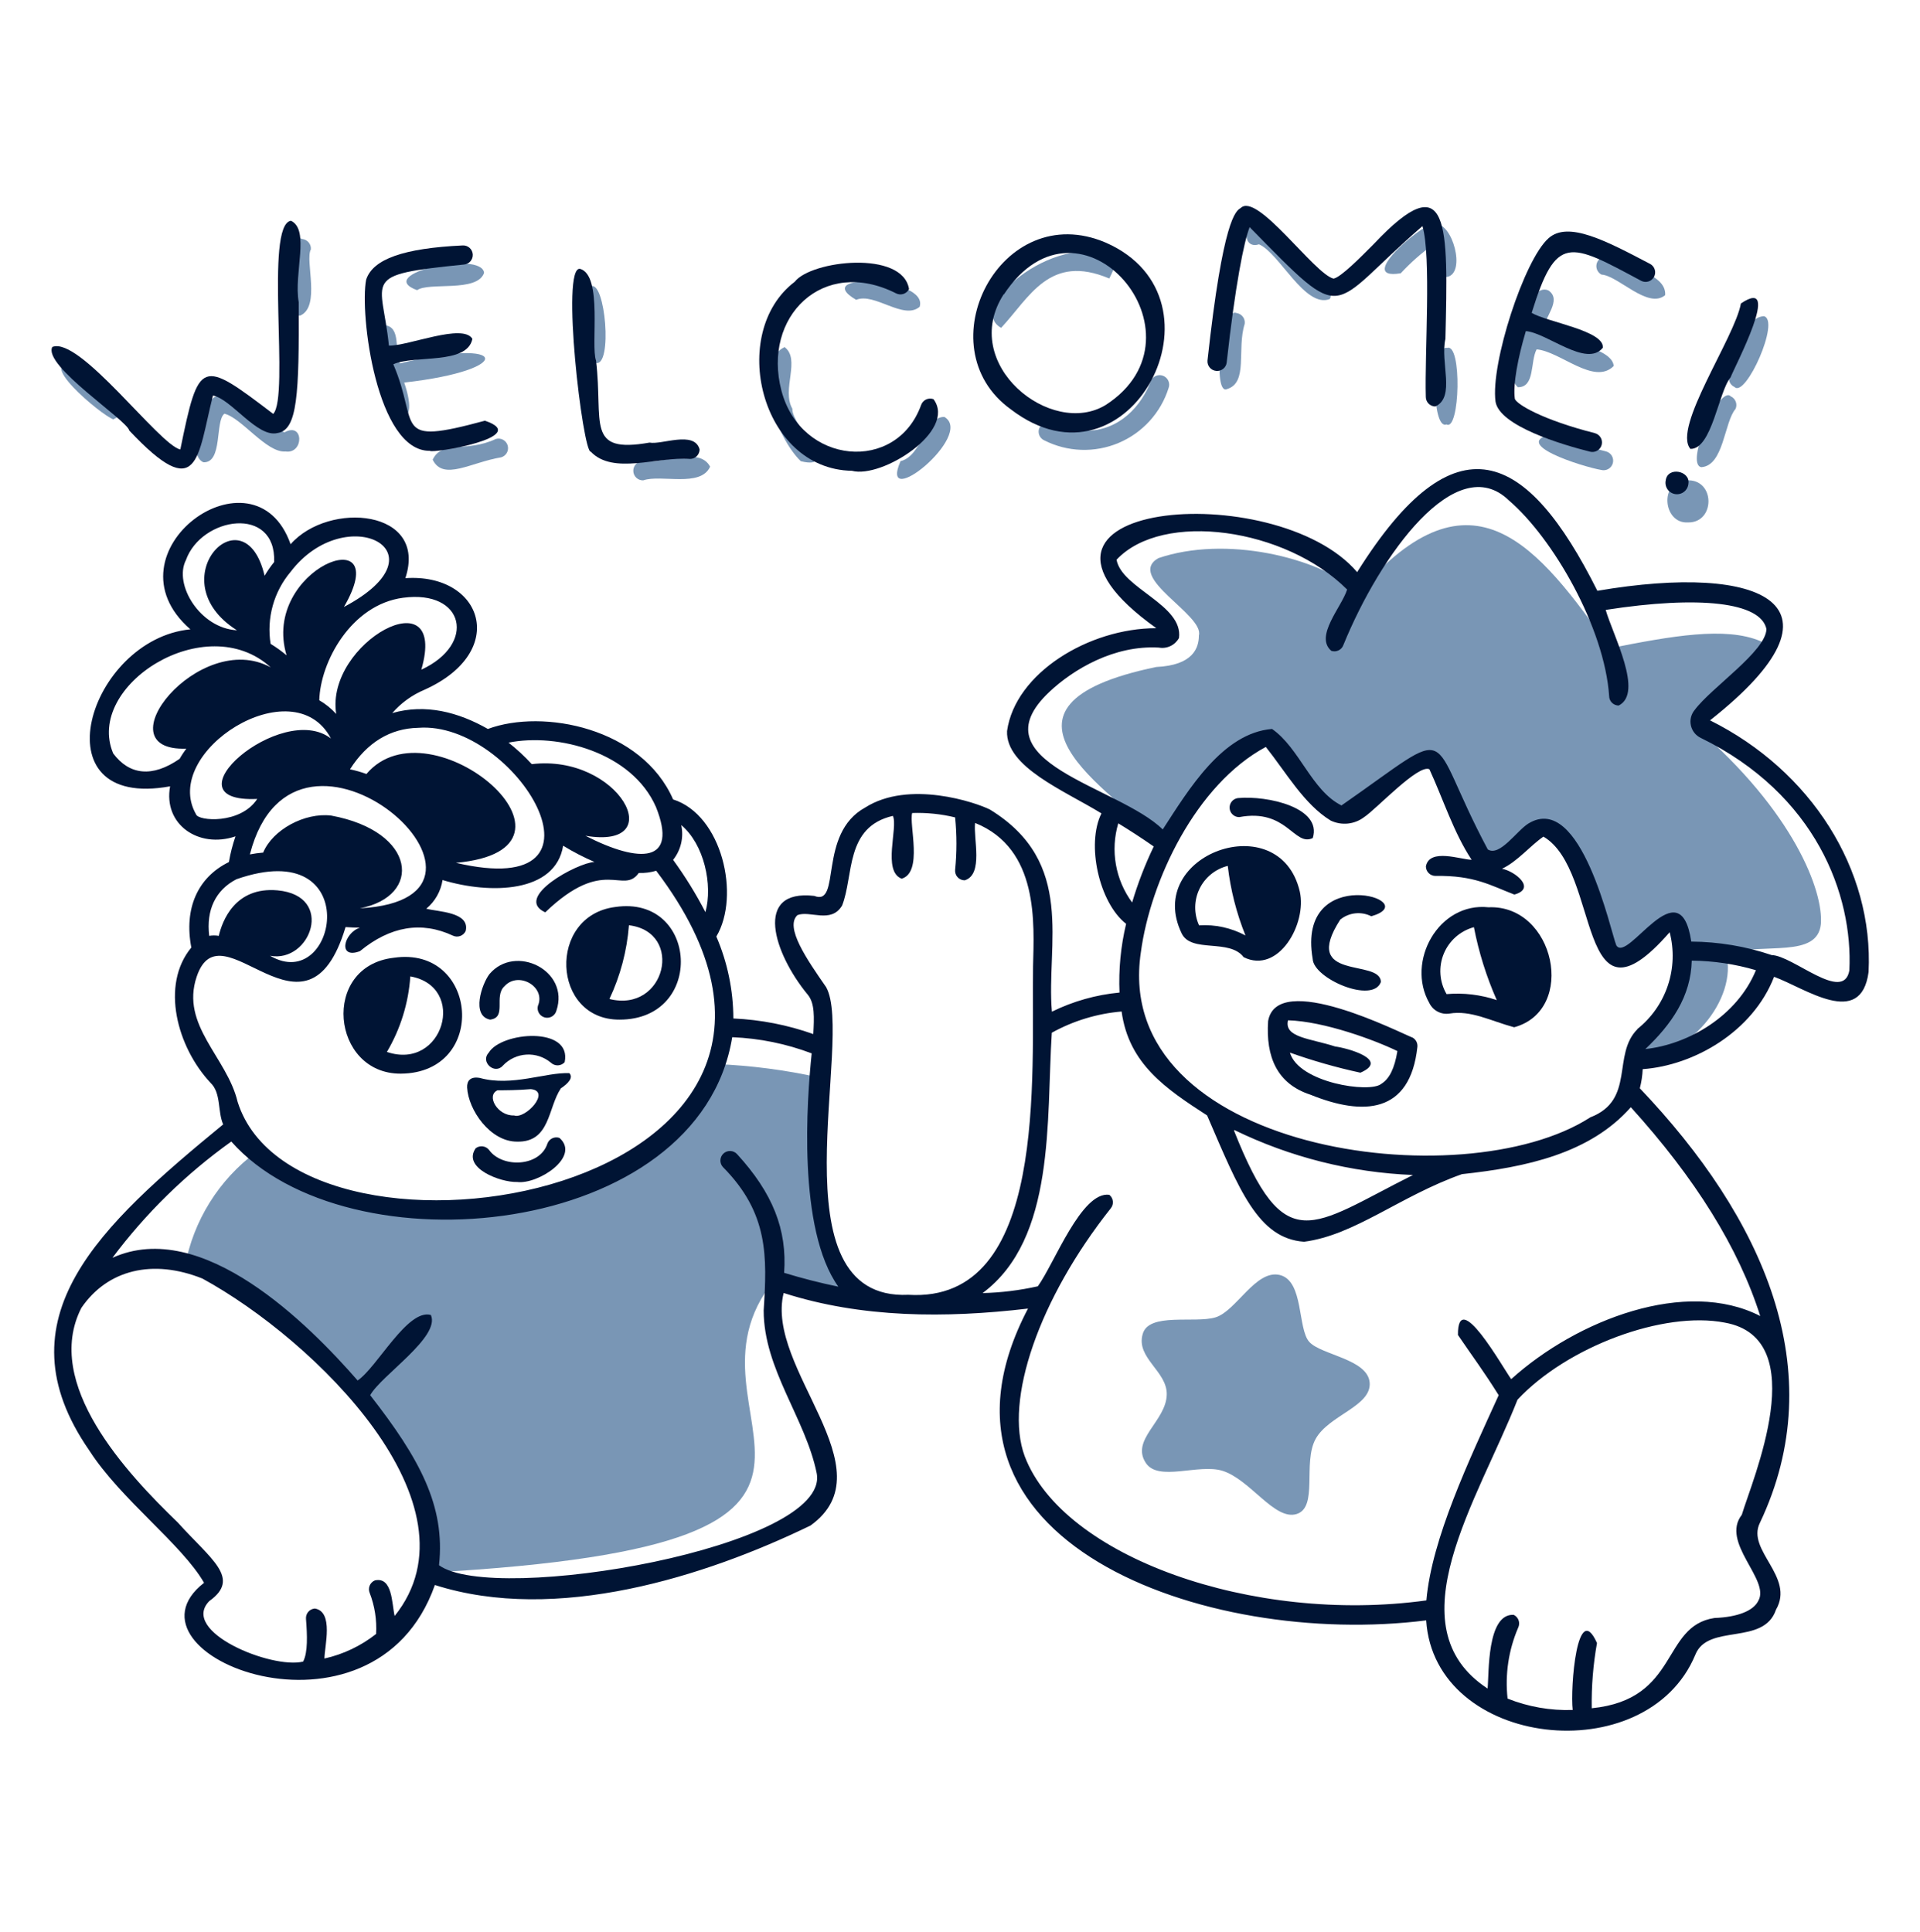 <svg width="155" height="156" viewBox="0 0 155 156" fill="none" xmlns="http://www.w3.org/2000/svg">
<path d="M101.633 19.725C103.27 20.404 105.346 24.913 107.346 24.148C108.257 22.936 101.787 17.687 101.571 18.111C100.282 18.034 100.321 20.157 101.633 19.725Z" fill="#7996B5"/>
<path d="M116.819 28.093C115.553 27.776 115.553 34.747 116.772 34.269C117.861 34.863 118.038 27.653 116.819 28.093Z" fill="#7996B5"/>
<path d="M125.364 35.026C121.759 35.798 127.773 37.689 129.263 37.944C129.462 37.995 129.673 37.965 129.849 37.861C130.026 37.757 130.154 37.587 130.205 37.388C130.256 37.19 130.226 36.979 130.122 36.802C130.018 36.626 129.848 36.498 129.649 36.446C128.186 36.085 126.754 35.61 125.364 35.026Z" fill="#7996B5"/>
<path d="M113.082 22.064C113.876 21.205 114.756 20.429 115.706 19.748C115.984 19.817 115.621 22.504 116.834 22.357C118.378 22.033 117.235 17.949 115.899 18.126C115.621 17.378 109.083 22.735 113.082 22.064Z" fill="#7996B5"/>
<path d="M99.062 31.412C100.784 30.887 99.834 28.201 100.482 26.155C100.498 26.054 100.493 25.951 100.468 25.852C100.443 25.753 100.399 25.66 100.338 25.578C100.277 25.496 100.2 25.427 100.112 25.375C100.025 25.323 99.927 25.289 99.826 25.275C98.545 24.742 97.881 31.983 99.062 31.412Z" fill="#7996B5"/>
<path d="M64.654 37.241C67.896 38.013 63.882 34.323 63.967 33.003C63.079 31.459 64.662 29.004 63.334 28.023C60.516 29.475 62.693 35.388 64.654 37.241Z" fill="#7996B5"/>
<path d="M136.875 58.71C138.11 55.985 144.302 52.681 142.109 51.762C139.291 50.573 134.937 51.353 129.966 52.341C124.191 44.127 118.841 37.194 109.716 47.794C106.311 44.945 98.908 43.224 93.504 45.069C90.871 46.613 97.225 49.631 96.785 51.307C96.785 52.303 96.329 53.715 93.341 53.854C78.148 57.004 89.667 63.89 93.743 67.797C105.616 53.823 99.865 60.409 108.82 65.828C109.731 65.681 113.491 61.428 115.043 61.242C117.112 60.995 118.903 69.333 120.331 69.796C125.967 64.037 128.051 68.654 130.22 77.246C133.532 76.675 133.988 75.015 134.976 74.258C137.964 79.477 133.355 83.847 131.888 85.368C136.288 85.645 140.318 80.62 139.345 76.999C142.433 76.096 146.703 77.393 146.996 74.621C147.22 71.981 144.819 65.535 136.875 58.71Z" fill="#7996B5"/>
<path d="M124.052 28.208C125.967 28.37 128.684 31.142 130.275 29.551C130.151 28.007 125.913 27.575 124.523 26.733C124.647 25.637 126.152 24.217 124.994 23.445C124.901 23.404 124.8 23.382 124.699 23.38C124.597 23.378 124.496 23.396 124.401 23.433C124.306 23.471 124.22 23.526 124.147 23.597C124.074 23.668 124.015 23.753 123.975 23.846C123.519 25.861 120.887 29.644 122.531 31.265C123.944 31.28 123.519 29.196 124.052 28.208Z" fill="#7996B5"/>
<path d="M51.924 38.785C53.375 38.283 56.556 39.387 57.328 37.681C56.448 35.99 53.344 37.527 51.878 37.233C51.672 37.239 51.477 37.327 51.336 37.477C51.195 37.627 51.119 37.827 51.125 38.032C51.131 38.238 51.219 38.433 51.368 38.574C51.518 38.715 51.718 38.791 51.924 38.785Z" fill="#7996B5"/>
<path d="M140.033 31.25C140.929 32.138 143.746 25.846 142.395 25.529C140.573 25.645 140.55 29.189 139.639 30.223C139.597 30.317 139.574 30.417 139.571 30.519C139.567 30.622 139.585 30.724 139.621 30.819C139.658 30.915 139.713 31.002 139.784 31.076C139.855 31.15 139.939 31.209 140.033 31.25Z" fill="#7996B5"/>
<path d="M137.346 37.72C139.168 37.604 139.191 34.06 140.11 33.018C140.151 32.926 140.173 32.826 140.176 32.724C140.178 32.623 140.161 32.522 140.124 32.427C140.088 32.333 140.033 32.246 139.963 32.173C139.893 32.099 139.809 32.04 139.716 31.999C138.828 31.065 135.98 37.488 137.346 37.72Z" fill="#7996B5"/>
<path d="M129.286 22.172C130.622 22.241 133.031 24.997 134.428 23.831C134.559 21.994 130.885 21.515 129.85 20.743C129.666 20.692 129.47 20.711 129.3 20.796C129.129 20.881 128.996 21.027 128.926 21.204C128.856 21.381 128.854 21.578 128.921 21.757C128.987 21.936 129.118 22.083 129.286 22.172Z" fill="#7996B5"/>
<path d="M136.273 42.181C138.489 42.22 138.489 38.661 136.173 38.784C133.918 38.784 134.235 42.312 136.273 42.181Z" fill="#7996B5"/>
<path d="M48.095 29.304C49.477 29.644 48.867 22.549 47.685 23.128C46.551 22.611 46.983 29.752 48.095 29.304Z" fill="#7996B5"/>
<path d="M74.242 24.773C75.014 22.372 65.248 21.94 69.116 24.209C70.598 23.592 72.938 25.877 74.242 24.773Z" fill="#7996B5"/>
<path d="M76.242 33.667C74.698 33.597 74.435 36.832 72.698 37.233C70.869 41.464 78.72 35.126 76.242 33.667Z" fill="#7996B5"/>
<path d="M66.121 86.996C63.394 86.391 60.62 86.03 57.829 85.915C54.88 99.572 25.289 99.58 20.711 93.003C17.674 95.242 15.606 98.555 14.929 102.267C23.282 103.672 36.545 119.328 34.793 126.971C76.427 124.655 53.452 114.534 62.5 103.355C64.791 104.197 67.146 104.858 69.541 105.332C65.387 100.09 66.121 86.996 66.121 86.996Z" fill="#7996B5"/>
<path d="M94.337 31.335C94.41 31.144 94.404 30.931 94.32 30.744C94.236 30.558 94.081 30.412 93.89 30.339C93.698 30.267 93.486 30.273 93.299 30.357C93.112 30.441 92.966 30.596 92.894 30.787C92.168 32.717 90.416 34.778 87.667 34.778C86.548 35.133 84.765 33.373 83.915 34.531C83.873 34.624 83.85 34.725 83.847 34.827C83.844 34.93 83.861 35.032 83.897 35.127C83.934 35.223 83.989 35.31 84.06 35.384C84.131 35.458 84.215 35.517 84.309 35.558C85.233 36.025 86.247 36.285 87.281 36.321C88.316 36.356 89.346 36.167 90.299 35.765C91.253 35.364 92.109 34.759 92.806 33.994C93.503 33.229 94.026 32.322 94.337 31.335Z" fill="#7996B5"/>
<path d="M6.19 29.405C2.461 28.749 8.174 33.52 9.147 33.859C11.548 32.748 6.962 30.517 6.19 29.405Z" fill="#7996B5"/>
<path d="M89.551 22.487C89.785 22.029 89.986 21.554 90.153 21.067C85.899 18.125 77.739 24.757 80.82 26.471C83.12 24.008 84.726 20.441 89.551 22.487Z" fill="#7996B5"/>
<path d="M16.419 37.326C18.001 37.395 17.345 33.983 18.117 33.404C19.499 33.728 21.514 36.577 23.042 36.453C24.548 36.677 24.54 34.029 22.965 34.909C21.29 34.292 19.36 31.111 17.399 32.03C16.604 32.246 14.921 36.646 16.419 37.326Z" fill="#7996B5"/>
<path d="M34.931 37.118C35.788 38.855 38.019 37.326 40.459 36.925C40.656 36.867 40.821 36.734 40.92 36.555C41.018 36.375 41.041 36.164 40.984 35.968C40.927 35.771 40.794 35.605 40.614 35.507C40.434 35.408 40.223 35.385 40.027 35.443C37.657 36.562 35.665 35.527 34.931 37.118Z" fill="#7996B5"/>
<path d="M33.673 23.43C34.608 22.75 38.529 23.638 39.078 22.032C38.9 20.195 30.076 22.117 33.673 23.43Z" fill="#7996B5"/>
<path d="M24.232 25.483C25.915 24.757 24.602 21.029 25.096 20.133C25.113 19.929 25.049 19.727 24.917 19.571C24.786 19.415 24.597 19.317 24.394 19.299C23.251 18.566 22.796 25.661 24.232 25.483Z" fill="#7996B5"/>
<path d="M105.702 108.351C104.737 107.293 105.269 103.425 103.324 102.947C101.378 102.468 99.796 105.865 98.12 106.367C96.445 106.869 92.716 105.942 92.245 107.725C91.697 109.648 94.23 110.713 94.191 112.597C94.152 114.735 91.257 116.233 92.5 118.117C93.504 119.661 96.746 118.163 98.676 118.75C100.923 119.445 102.891 122.787 104.667 122.247C106.443 121.706 105.146 118.101 106.211 116.179C107.276 114.257 110.72 113.546 110.573 111.64C110.426 109.733 106.667 109.408 105.702 108.351Z" fill="#7996B5"/>
<path d="M32.631 30.888C41.717 29.869 41.061 27.151 32.283 29.344C31.828 28.309 32.407 26.364 31.025 26.256C29.481 26.881 30.886 29.128 30.956 30.502C31.125 33.983 34.09 35.149 32.631 30.888Z" fill="#7996B5"/>
<path d="M134.474 38.784C134.629 37.642 136.466 38.012 136.304 39.047C136.295 39.174 136.259 39.297 136.2 39.41C136.141 39.522 136.06 39.621 135.961 39.701C135.862 39.78 135.747 39.839 135.625 39.872C135.502 39.906 135.374 39.914 135.248 39.896C135.123 39.878 135.002 39.834 134.894 39.768C134.786 39.701 134.692 39.613 134.62 39.508C134.547 39.404 134.497 39.286 134.472 39.161C134.447 39.037 134.448 38.909 134.474 38.784Z" fill="#001434"/>
<path d="M139.709 30.47C139.987 29.698 143.978 22.187 140.542 24.503C140.048 27.274 134.984 34.539 136.466 36.245C138.203 36.283 138.744 31.597 139.709 30.47Z" fill="#001434"/>
<path d="M34.708 36.399C34.832 36.639 43.053 35.288 39.147 33.968C31.543 36.029 33.898 34.408 31.751 29.413C33.434 28.641 37.719 29.482 38.136 27.359C37.364 26.078 33.002 27.93 31.396 27.907C30.848 22.426 28.964 22.218 37.433 21.361C37.638 21.35 37.83 21.259 37.968 21.107C38.105 20.955 38.177 20.755 38.167 20.55C38.156 20.345 38.065 20.153 37.913 20.015C37.761 19.878 37.561 19.806 37.356 19.817C32.577 20.041 30.099 20.921 29.559 22.58C29.018 25.337 30.408 36.469 34.708 36.399Z" fill="#001434"/>
<path d="M128.36 36.469C128.558 36.52 128.769 36.491 128.946 36.386C129.122 36.282 129.25 36.112 129.302 35.913C129.353 35.715 129.323 35.504 129.219 35.327C129.115 35.151 128.944 35.023 128.746 34.972C124.531 33.899 122.462 32.656 122.292 32.208C122.13 31.034 122.539 28.888 123.18 26.734C124.901 26.873 128.082 29.707 129.394 28.078C129.541 26.696 124.886 26.009 123.651 25.26C125.635 18.883 126.669 19.547 132.505 22.681C132.686 22.771 132.895 22.786 133.086 22.724C133.278 22.662 133.438 22.527 133.532 22.349C133.626 22.17 133.646 21.962 133.588 21.769C133.531 21.576 133.4 21.413 133.223 21.315C129.649 19.439 126.584 17.81 125.002 19.246C123.048 20.975 120.323 29.351 120.732 32.424C121.041 34.4 126.136 35.913 128.36 36.469Z" fill="#001434"/>
<path d="M81.6 33.049C91.149 40.375 99.657 24.155 89.273 19.593C80.781 15.949 74.613 28.023 81.6 33.049ZM81.036 23.785C87.212 14.397 97.92 27.089 89.281 32.686C84.88 35.404 77.369 29.405 81.036 23.746V23.785Z" fill="#001434"/>
<path d="M47.693 36.468C49.492 38.368 53.097 36.847 55.706 37.055C55.911 37.055 56.108 36.974 56.252 36.829C56.397 36.684 56.478 36.488 56.478 36.283C56.062 34.739 53.391 35.936 52.441 35.735C47.23 36.654 48.72 34.137 48.118 29.119C47.67 27.892 48.681 22.248 46.836 21.708C45.238 21.384 47.06 36.608 47.693 36.468Z" fill="#001434"/>
<path d="M10.436 34.763C16.087 40.769 15.925 36.932 17.191 31.937C18.642 32.184 20.788 35.372 22.402 34.963C24.015 34.724 24.154 31.875 24.116 24.402C23.699 22.086 25.042 18.558 23.49 17.825C21.329 18.118 23.405 32.037 22.055 33.419C16.218 28.965 16.056 28.965 14.558 36.291C12.868 35.944 6.421 27.112 4.221 28.015C3.449 29.521 10.289 33.944 10.436 34.763Z" fill="#001434"/>
<path d="M98.182 29.946C98.283 29.956 98.385 29.947 98.482 29.918C98.58 29.89 98.67 29.842 98.749 29.778C98.828 29.714 98.894 29.636 98.942 29.546C98.99 29.457 99.021 29.359 99.031 29.259C99.711 23.082 100.429 19.454 100.884 18.342C108.89 26.495 107.06 24.966 114.834 18.257C115.56 20.681 115.004 28.541 115.105 32.045C115.105 32.25 115.186 32.447 115.331 32.591C115.475 32.736 115.672 32.818 115.877 32.818C117.521 32.045 116.247 29.251 116.687 27.367C116.903 18.18 117.073 13.147 110.897 19.709C109.832 20.782 108.226 22.403 107.655 22.496C106.111 22.133 101.479 15.47 100.158 16.798C99.765 17.03 98.73 17.655 97.48 29.104C97.47 29.206 97.481 29.308 97.511 29.405C97.541 29.503 97.59 29.593 97.656 29.671C97.721 29.749 97.801 29.814 97.891 29.861C97.982 29.908 98.081 29.937 98.182 29.946Z" fill="#001434"/>
<path d="M68.776 38.013C71.185 38.661 77.269 34.786 75.362 32.23C75.266 32.195 75.165 32.178 75.063 32.182C74.962 32.185 74.862 32.209 74.769 32.251C74.676 32.294 74.593 32.354 74.524 32.428C74.455 32.503 74.401 32.59 74.366 32.686C72.374 38.245 64.662 37.526 63.087 31.551C61.512 25.576 66.437 20.689 72.351 23.692C72.442 23.737 72.541 23.763 72.643 23.77C72.744 23.776 72.846 23.762 72.942 23.729C73.038 23.696 73.127 23.645 73.203 23.577C73.279 23.51 73.341 23.428 73.385 23.337C72.868 20.172 65.48 21.029 64.16 22.75C58.748 26.857 61.396 37.889 68.776 38.013Z" fill="#001434"/>
<path d="M104.93 71.981C103.308 65.033 92.315 68.986 95.395 75.362C96.167 76.984 99.255 75.756 100.398 77.285C103.223 78.682 105.524 74.567 104.93 71.981ZM96.8 74.714C96.589 74.251 96.483 73.747 96.488 73.238C96.493 72.73 96.611 72.228 96.832 71.77C97.053 71.311 97.372 70.907 97.767 70.586C98.162 70.265 98.623 70.035 99.116 69.912C99.338 71.841 99.819 73.731 100.545 75.532C99.398 74.914 98.1 74.63 96.8 74.714Z" fill="#001434"/>
<path d="M45.168 91.876C44.976 91.809 44.765 91.821 44.581 91.909C44.397 91.998 44.256 92.155 44.188 92.347C43.578 94.215 40.551 94.323 39.486 92.856C39.362 92.694 39.179 92.587 38.976 92.559C38.773 92.532 38.568 92.586 38.405 92.71C37.286 94.3 40.405 95.481 41.748 95.435C43.423 95.651 46.89 93.404 45.168 91.876Z" fill="#001434"/>
<path d="M114.054 83.785C113.02 83.391 103.1 78.312 102.374 82.442C102.181 85.321 103.084 87.506 105.786 88.386C110.055 90.116 113.846 89.93 114.425 84.526C114.44 84.38 114.413 84.233 114.348 84.102C114.282 83.971 114.18 83.861 114.054 83.785ZM111.507 87.514C110.588 88.286 104.844 87.429 104.134 84.989C105.994 85.652 107.894 86.193 109.824 86.611C112.225 85.568 108.758 84.619 107.786 84.495C105.771 83.839 103.648 83.777 103.98 82.38C106.906 82.465 110.982 83.978 112.811 84.866C112.58 86.271 112.163 87.112 111.507 87.514Z" fill="#001434"/>
<path d="M105.972 77.424C106.034 79.014 110.828 81.075 111.476 79.292C111.476 77.354 104.945 79.292 108.195 74.251C108.543 73.968 108.964 73.792 109.41 73.744C109.855 73.696 110.305 73.778 110.704 73.98C115.174 72.699 104.621 69.564 105.972 77.424Z" fill="#001434"/>
<path d="M120.169 73.255C116.131 72.823 113.491 77.64 115.383 80.975C115.524 81.273 115.757 81.517 116.047 81.672C116.338 81.828 116.67 81.887 116.996 81.84C118.725 81.539 120.37 82.442 122.238 82.944C127.333 81.547 125.519 73.031 120.169 73.255ZM116.78 80.265C116.495 79.778 116.325 79.231 116.285 78.668C116.245 78.105 116.335 77.54 116.549 77.017C116.762 76.495 117.093 76.028 117.516 75.654C117.939 75.28 118.443 75.009 118.988 74.861C119.38 76.888 119.999 78.863 120.833 80.751C119.53 80.311 118.15 80.145 116.78 80.265Z" fill="#001434"/>
<path d="M138.048 58.162C149.891 48.821 142.349 45.416 128.954 47.702C123.28 36.361 117.49 33.543 109.561 46.196C102.999 38.476 78.951 40.445 93.349 50.72C87.899 50.72 81.954 54.349 81.298 59.027C81.182 61.93 85.93 63.837 88.918 65.674C87.675 68.16 88.733 72.9 90.91 74.591C90.476 76.407 90.297 78.275 90.377 80.141C88.479 80.32 86.629 80.843 84.919 81.685C84.448 76.227 86.895 69.642 79.916 65.365C78.774 64.786 73.377 62.956 69.842 65.203C65.982 67.326 67.95 73.209 65.735 72.336C60.801 71.765 62.446 76.968 65.21 80.311C65.789 81.006 65.727 82.164 65.657 83.492C63.58 82.755 61.405 82.331 59.203 82.233C59.197 79.958 58.73 77.707 57.829 75.617C59.79 72.329 58.292 65.797 54.34 64.547C51.823 58.78 43.856 57.197 39.386 58.857C37 57.498 34.352 56.803 31.666 57.575C32.377 56.756 33.267 56.112 34.267 55.692C41.146 52.604 38.946 46.258 32.724 46.682C34.569 41.124 26.547 40.429 23.459 43.942C20.557 35.681 8.22 44.59 15.369 50.813C7.147 51.608 2.924 65.465 13.732 63.489C13.161 66.577 16.048 68.538 19.013 67.527C18.778 68.203 18.6 68.898 18.48 69.603C15.94 70.846 14.844 73.379 15.446 76.505C12.937 79.531 14.303 84.549 16.99 87.421C17.87 88.255 17.554 89.737 18.017 90.787C8.104 98.932 -0.187 106.444 7.209 117.113C9.756 121.073 14.674 124.671 16.473 127.797C9.015 133.61 30.168 141.979 35.109 127.975C44.913 131.109 56.918 127.303 65.433 123.173C71.795 118.603 61.743 110.497 63.264 104.398C69.556 106.42 76.311 106.444 82.989 105.656C73.138 124.447 97.302 133.086 115.135 130.831C115.799 141.161 132.938 143.052 136.86 133.61C137.871 131.047 142.387 132.908 143.375 129.967C144.919 127.303 140.974 125.188 142.071 122.965C147.915 110.659 142.333 98.322 132.382 87.869C132.513 87.364 132.591 86.846 132.614 86.325C136.744 86.032 141.499 83.306 143.221 78.868C145.715 79.771 150.231 83.083 150.848 78.489C151.265 70.206 146.209 62.223 138.048 58.162ZM90.277 66.477C91.172 67.025 92.129 67.642 93.141 68.345C92.44 69.804 91.856 71.317 91.396 72.869C90.728 71.962 90.28 70.913 90.086 69.804C89.891 68.695 89.957 67.556 90.277 66.477ZM54.996 66.616C56.841 68.16 57.559 71.441 56.949 73.649C56.188 72.177 55.315 70.765 54.34 69.426C54.651 69.036 54.871 68.581 54.985 68.095C55.099 67.609 55.102 67.103 54.996 66.616ZM52.958 65.164C54.764 69.681 51.676 69.742 47.26 67.48C54.162 68.646 49.97 60.856 42.929 61.698C42.353 61.069 41.725 60.488 41.053 59.961C45.006 59.166 51.02 60.725 52.958 65.164ZM33.766 58.764C41.594 58.162 50.526 72.884 36.807 69.665C48.974 68.569 34.754 56.387 29.581 62.493C29.149 62.334 28.705 62.208 28.254 62.115C29.636 59.946 31.504 58.811 33.766 58.764ZM26.741 65.851C24.594 65.589 22.008 66.994 21.244 68.839C20.884 68.868 20.526 68.917 20.171 68.986C23.845 54.711 43.725 72.537 29.049 73.34C34.129 72.367 33.65 67.133 26.741 65.851ZM32.538 48.265C37.51 47.601 38.483 52.009 34.013 54.071C36.221 46.435 26.231 51.878 27.142 57.645C26.746 57.209 26.285 56.836 25.776 56.541C25.853 53.453 28.346 48.821 32.538 48.265ZM23.459 46.173C27.914 40.329 36.213 44.536 27.767 49.006C31.99 41.726 21.035 45.918 23.135 52.913C22.729 52.572 22.298 52.262 21.846 51.986C21.681 50.958 21.74 49.907 22.018 48.904C22.297 47.9 22.788 46.969 23.459 46.173ZM15.006 45.231C16.257 41.711 22.301 40.777 22.132 45.378C21.847 45.728 21.589 46.1 21.36 46.489C19.731 39.541 12.744 46.852 19.128 50.89C16.148 50.728 14.01 47.192 15.006 45.231ZM14.504 61.266C12.281 62.81 10.436 62.57 9.139 60.833C6.823 55.36 16.619 49.107 21.854 53.885C16.095 50.72 8.127 60.687 15.037 60.447C14.844 60.718 14.659 60.988 14.504 61.266ZM15.824 65.743C12.945 60.702 23.699 53.878 26.717 59.629C22.734 56.541 13.138 64.856 20.765 64.508C19.422 66.577 15.971 66.299 15.824 65.743ZM19.082 70.993C29.527 67.334 27.258 80.373 21.8 77.169C25.073 77.787 27.08 72.313 22.402 71.888C18.959 71.58 17.94 74.382 17.662 75.563C17.406 75.519 17.145 75.519 16.89 75.563C16.635 73.479 17.399 71.865 19.082 70.993ZM15.878 78.86C17.87 72.923 24.726 85.414 27.898 74.853C28.31 74.884 28.696 74.899 29.056 74.899C27.736 75.339 27.25 77.478 29.056 76.799C31.504 74.784 34.028 74.359 36.568 75.548C36.66 75.591 36.76 75.615 36.862 75.619C36.963 75.623 37.065 75.607 37.16 75.572C37.255 75.537 37.343 75.483 37.418 75.414C37.492 75.345 37.553 75.262 37.595 75.169C37.958 73.626 35.364 73.626 34.414 73.371C35.121 72.786 35.588 71.962 35.727 71.055C39.587 72.228 44.844 72.105 45.462 68.283C46.273 68.781 47.12 69.219 47.994 69.596C46.627 69.65 41.401 72.475 44.018 73.664C48.797 69.071 50.264 72.29 51.568 70.484C52.043 70.502 52.518 70.442 52.973 70.306C72.868 96.562 24.093 104.591 19.183 88.965C18.326 85.36 14.55 82.789 15.878 78.86ZM31.859 130.476C31.627 129.473 31.689 127.288 30.261 127.604C30.167 127.643 30.082 127.7 30.01 127.772C29.938 127.844 29.881 127.929 29.842 128.023C29.804 128.117 29.784 128.218 29.784 128.32C29.784 128.421 29.805 128.522 29.844 128.616C30.251 129.67 30.428 130.799 30.361 131.928C29.138 132.893 27.713 133.571 26.192 133.912C26.192 132.947 26.964 130.136 25.42 129.874C25.318 129.881 25.218 129.908 25.127 129.954C25.035 129.999 24.954 130.063 24.887 130.141C24.82 130.218 24.769 130.308 24.738 130.406C24.706 130.503 24.694 130.606 24.702 130.708C24.803 132.005 24.864 133.417 24.471 134.159C21.923 134.784 14.489 131.735 16.897 129.272C19.484 127.427 17.036 125.914 14.35 122.926C10.258 118.981 3.441 111.732 6.568 105.602C8.675 102.514 12.327 101.626 16.341 103.232C25.413 108.188 39.054 121.521 31.859 130.476ZM63.303 102.769C63.55 99.279 62.384 96.33 59.497 93.18C59.358 93.03 59.164 92.941 58.959 92.933C58.755 92.925 58.555 92.999 58.404 93.138C58.254 93.277 58.165 93.471 58.157 93.675C58.149 93.88 58.223 94.08 58.362 94.23C62.052 97.959 61.929 101.449 61.651 105.811C61.651 110.543 65.032 114.534 65.928 118.935C67.14 124.91 39.849 129.611 35.441 126.377C35.966 121.59 33.858 117.738 29.883 112.65C30.778 111.045 35.572 107.949 34.785 106.173C32.901 105.641 30.446 110.404 28.871 111.462C24.949 106.961 16.326 98.276 9.077 101.557C11.773 97.952 15.01 94.785 18.673 92.169C28.037 102.769 56.455 100.036 59.111 83.746C61.306 83.832 63.472 84.273 65.526 85.051C65.14 88.765 64.36 99.248 67.68 103.888C66.204 103.584 64.743 103.21 63.303 102.769ZM73.339 104.544C62.299 105.054 69.008 83.824 66.692 79.701C65.148 77.478 63.334 74.861 64.376 73.888C65.387 73.487 67.093 74.606 67.981 73.116C68.938 70.707 68.197 66.77 72.081 65.875C72.52 66.801 71.208 70.344 72.791 70.947C74.528 70.437 73.37 66.577 73.64 65.643C74.806 65.603 75.972 65.722 77.106 65.998C77.249 67.407 77.249 68.827 77.106 70.236C77.097 70.344 77.109 70.451 77.144 70.553C77.178 70.655 77.234 70.749 77.306 70.828C77.379 70.907 77.467 70.97 77.566 71.013C77.664 71.056 77.771 71.078 77.878 71.078C79.422 70.607 78.558 67.673 78.72 66.446C83.9 68.538 83.475 74.567 83.398 78.026C83.267 86.943 84.633 105.239 73.331 104.544H73.339ZM140.619 122.301C138.859 124.547 142.935 127.558 141.947 129.249C141.561 130.059 140.272 130.569 138.411 130.638C134.088 131.287 135.609 137.216 128.499 137.926C128.471 136.161 128.614 134.398 128.923 132.661C127.325 129.087 126.754 136.243 126.962 138.065C125.165 138.125 123.375 137.812 121.705 137.146C121.491 135.195 121.786 133.221 122.562 131.418C122.607 131.326 122.632 131.227 122.638 131.125C122.644 131.023 122.63 130.921 122.596 130.825C122.562 130.729 122.51 130.64 122.442 130.565C122.374 130.489 122.291 130.427 122.199 130.383C120.014 130.275 120.215 135.155 120.092 136.336C112.433 131.325 119.32 121.112 122.508 113.013C126.507 108.729 134.304 105.826 139.245 106.791C146.425 108.08 141.445 119.506 140.612 122.316L140.619 122.301ZM142.117 106.266C136.126 103.178 127.325 106.544 121.998 111.354C121.311 110.412 117.667 103.873 117.698 107.787C118.964 109.647 119.713 110.62 120.987 112.65C118.617 117.869 115.583 124.231 115.151 129.218C101.108 131.156 85.814 125.69 82.726 117.584C81.043 113.067 83.9 104.83 89.674 97.558C89.738 97.478 89.785 97.387 89.814 97.289C89.842 97.191 89.851 97.089 89.839 96.988C89.828 96.887 89.796 96.789 89.747 96.7C89.697 96.611 89.631 96.532 89.551 96.469C87.304 96.168 85.12 102.012 83.784 103.857C82.318 104.185 80.824 104.369 79.322 104.405C85.236 100.013 84.463 90.394 84.911 83.384C86.648 82.422 88.569 81.838 90.547 81.67C91.126 85.931 94.175 87.939 97.449 90.062C100.05 96.099 101.563 99.997 105.277 100.26C109.384 99.727 112.997 96.585 118.023 94.802C123.195 94.246 128.352 93.142 131.656 89.398C136.86 95.141 140.372 100.777 142.109 106.281L142.117 106.266ZM99.656 91.243C104.159 93.435 109.066 94.671 114.07 94.871C105.817 99.001 103.748 101.703 99.618 91.281L99.656 91.243ZM132.204 83.083C130.105 85.152 132.05 88.803 128.383 90.216C118.077 96.871 89.713 92.933 92.099 76.899C92.871 71.109 96.545 63.335 102.189 60.308C103.825 62.362 105.277 64.94 107.423 66.253C107.855 66.46 108.336 66.544 108.813 66.495C109.29 66.445 109.744 66.266 110.125 65.975C111.09 65.35 114.518 61.652 115.398 62.115C116.502 64.508 117.359 67.241 118.802 69.418C117.969 69.418 115.398 68.445 115.112 69.951C115.112 70.156 115.193 70.352 115.338 70.497C115.483 70.641 115.679 70.723 115.884 70.723C119.034 70.669 120.339 71.495 122.253 72.228C124.06 71.734 122.292 70.337 121.257 70.144C122.523 69.542 123.488 68.322 124.6 67.55C129.286 70.283 127.217 83.947 134.791 75.27C135.16 76.689 135.109 78.184 134.643 79.575C134.177 80.965 133.316 82.189 132.166 83.098L132.204 83.083ZM132.845 84.688C134.953 82.689 136.504 80.45 136.574 77.563C138.328 77.579 140.071 77.839 141.754 78.335C140.249 82.017 136.319 84.333 132.807 84.704L132.845 84.688ZM149.297 78.358C148.818 81.006 144.749 77.154 143.028 77.115C140.936 76.407 138.744 76.04 136.535 76.026C135.624 69.912 131.401 77.833 130.483 76.328C130.043 75.293 127.65 63.883 123.388 66.492C122.446 67.071 121.072 69.194 120.107 68.584C114.911 58.857 117.907 58.347 108.295 65.033C105.879 63.829 104.914 60.401 102.691 58.857C98.699 59.181 95.951 63.759 93.867 66.971C90.308 63.466 78.666 61.567 84.718 55.862C86.664 54.032 89.945 52.079 93.55 52.287C93.868 52.345 94.197 52.302 94.489 52.164C94.781 52.025 95.022 51.798 95.179 51.515C95.542 48.829 90.547 47.508 90.138 45.193C93.867 41.209 103.818 42.645 108.751 47.601C108.318 49.006 106.095 51.376 107.477 52.55C107.573 52.582 107.675 52.596 107.777 52.589C107.878 52.582 107.977 52.556 108.068 52.51C108.159 52.465 108.241 52.402 108.307 52.326C108.374 52.249 108.425 52.16 108.457 52.063C111.422 44.791 117.575 36.276 121.813 40.406C125.372 43.448 129.533 50.681 129.904 56.194C129.904 56.398 129.985 56.595 130.13 56.739C130.275 56.884 130.471 56.966 130.676 56.966C132.706 55.947 130.22 51.307 129.626 49.245C137.207 48.064 142.156 48.628 142.603 50.79C142.565 52.581 138.157 55.514 136.806 57.328C136.665 57.498 136.564 57.697 136.511 57.91C136.458 58.124 136.454 58.346 136.5 58.562C136.545 58.777 136.638 58.979 136.773 59.154C136.907 59.328 137.08 59.469 137.276 59.567C146.625 64.13 149.598 72.282 149.297 78.358Z" fill="#001434"/>
<path d="M100.043 65.975C103.903 65.249 104.466 68.384 105.979 67.666C106.751 65.218 102.351 64.215 99.927 64.439C99.733 64.466 99.556 64.567 99.434 64.719C99.311 64.872 99.251 65.066 99.266 65.261C99.28 65.456 99.369 65.639 99.513 65.771C99.657 65.904 99.847 65.977 100.043 65.975Z" fill="#001434"/>
<path d="M32.353 86.688C39.448 86.641 38.614 76.335 31.797 77.331C25.861 78.002 26.749 86.718 32.353 86.688ZM33.125 78.836C37.757 79.662 35.797 86.479 31.234 84.935C32.331 83.077 32.978 80.989 33.125 78.836Z" fill="#001434"/>
<path d="M50.017 82.326C56.965 82.326 56.362 72.244 49.669 73.232C44.172 73.927 44.52 82.357 50.017 82.326ZM50.788 74.707C55.251 75.27 53.738 81.802 49.198 80.659C50.081 78.787 50.615 76.77 50.773 74.707H50.788Z" fill="#001434"/>
<path d="M39.448 85.005C38.761 85.731 39.919 86.796 40.59 86.047C41.086 85.514 41.767 85.193 42.493 85.15C43.22 85.106 43.934 85.345 44.489 85.816C44.564 85.885 44.653 85.938 44.749 85.973C44.845 86.007 44.947 86.023 45.048 86.018C45.151 86.013 45.25 85.987 45.343 85.944C45.435 85.9 45.517 85.838 45.585 85.762C46.203 82.836 40.444 83.299 39.448 85.005Z" fill="#001434"/>
<path d="M39.563 82.326C40.953 82.164 39.834 80.442 40.729 79.624C41.864 78.389 44.087 79.678 43.424 81.215C43.373 81.413 43.404 81.624 43.509 81.799C43.614 81.975 43.785 82.102 43.983 82.153C44.182 82.203 44.392 82.172 44.568 82.067C44.744 81.962 44.871 81.791 44.921 81.593C46.01 78.358 41.602 76.189 39.517 78.644C38.9 79.439 38.02 82.017 39.563 82.326Z" fill="#001434"/>
<path d="M41.733 92.177C44.428 92.246 44.219 89.444 45.277 87.877C45.864 87.483 46.311 87.012 45.964 86.649C44.05 86.564 41.332 87.753 38.738 87.035C37.966 86.896 37.688 87.275 37.711 87.807C37.804 89.614 39.564 92.177 41.733 92.177ZM40.189 88.031C40.753 88.031 41.733 88.031 42.845 87.938C44.52 88.085 42.42 90.393 41.494 90.061C40.166 90.115 39.217 88.448 40.166 88.031H40.189Z" fill="#001434"/>
</svg>
